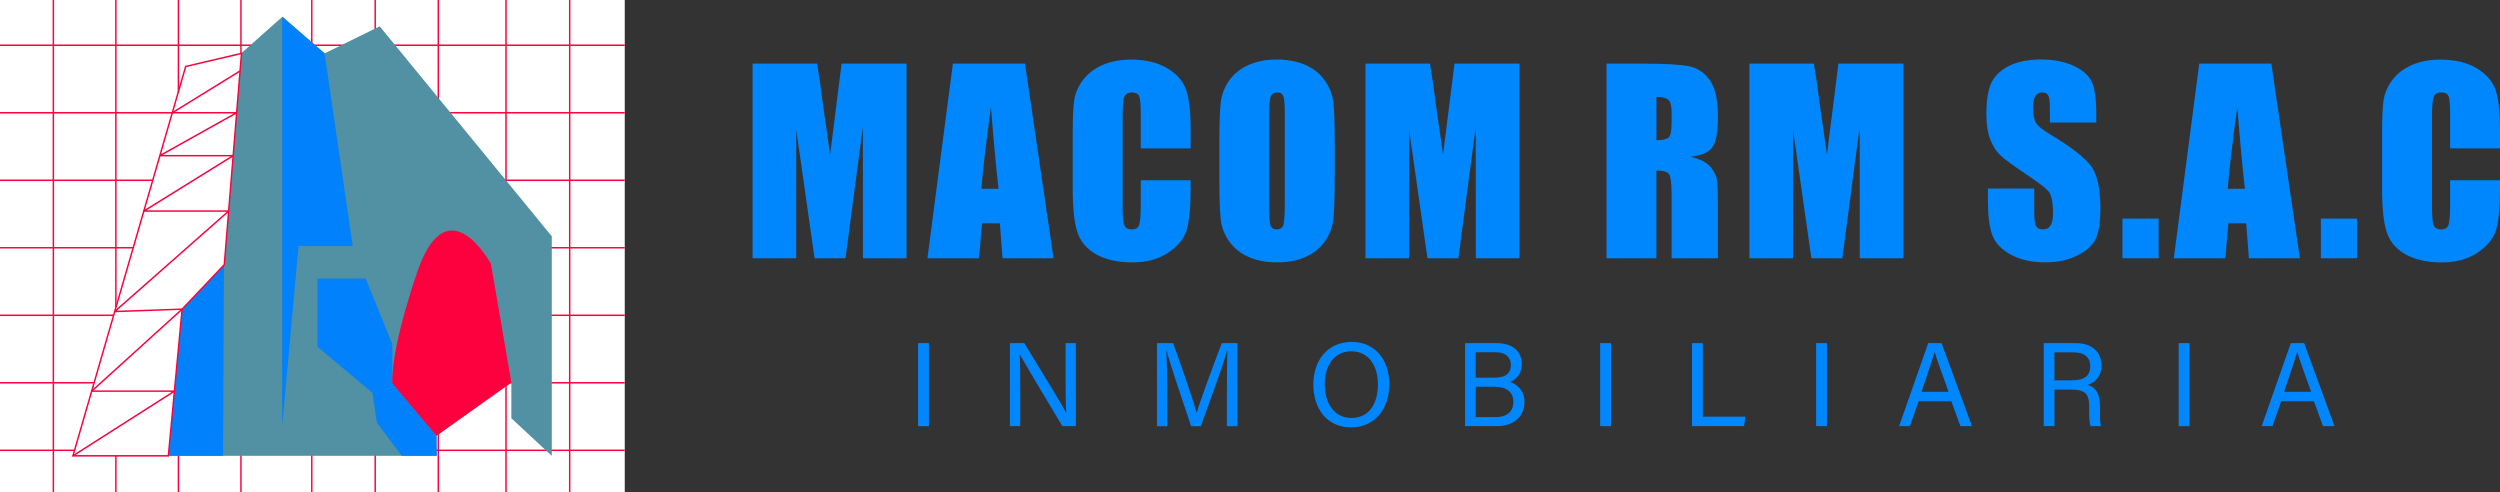 <svg xmlns="http://www.w3.org/2000/svg" width="254" height="50" viewBox="0 0 254 50" fill="none"><rect x="0" y="0" width="254" height="50" fill="#333333" stroke="none"/><g clip-path="url(#clip0_135_454)"><path d="M63.475 0H0V50H63.475V0Z" fill="white"></path><path d="M63.475 4.521H0V4.673H63.475V4.521Z" fill="#FC013D"></path><path d="M5.497 0H5.347V50H5.497V0Z" fill="#FC013D"></path><path d="M11.847 0H11.698V50H11.847V0Z" fill="#FC013D"></path><path d="M18.201 0H18.052V50H18.201V0Z" fill="#FC013D"></path><path d="M24.555 0H24.406V50H24.555V0Z" fill="#FC013D"></path><path d="M31.751 0H31.602V50H31.751V0Z" fill="#FC013D"></path><path d="M38.195 0H38.045V50H38.195V0Z" fill="#FC013D"></path><path d="M44.605 0H44.456V50H44.605V0Z" fill="#FC013D"></path><path d="M51.485 0H51.335V50H51.485V0Z" fill="#FC013D"></path><path d="M57.955 0H57.806V50H57.955V0Z" fill="#FC013D"></path><path d="M63.475 11.382H0V11.533H63.475V11.382Z" fill="#FC013D"></path><path d="M63.475 18.239H0V18.391H63.475V18.239Z" fill="#FC013D"></path><path d="M63.475 25.097H0V25.248H63.475V25.097Z" fill="#FC013D"></path><path d="M63.475 31.957H0V32.109H63.475V31.957Z" fill="#FC013D"></path><path d="M63.475 38.815H0V38.967H63.475V38.815Z" fill="#FC013D"></path><path d="M63.475 45.676H0V45.827H63.475V45.676Z" fill="#FC013D"></path><path d="M38.577 2.676L32.979 5.424L28.695 1.7L24.498 5.424L22.75 26.888L18.467 31.412L17.069 46.312H44.345V44.273L51.954 38.861V42.497L56.061 46.312V24.006L38.577 2.676Z" fill="#5290A4"></path><path d="M28.668 1.7V43.297L30.332 25H35.837L32.978 5.424L28.668 1.7Z" fill="#0181FB"></path><path d="M22.75 26.888L18.467 31.412L17.069 46.312H22.664L22.75 26.888Z" fill="#0181FB"></path><path d="M32.253 28.306H37.152L39.861 34.961V38.952L44.345 44.273L44.384 46.312H40.823L38.287 42.942L37.851 39.927L32.253 35.224V28.306Z" fill="#0181FB"></path><path d="M44.345 44.273L51.951 38.864L49.878 26.803C49.878 26.803 45.594 18.909 42.532 27.245C42.532 27.245 39.772 34.873 39.858 38.952L44.342 44.273H44.345Z" fill="#FC013D"></path><path d="M24.534 5.424L18.867 6.755L7.414 46.312H17.105L18.503 31.412L22.786 26.888L24.534 5.424Z" fill="white"></path><path d="M17.17 46.388H7.312L7.339 46.291L18.807 6.691L24.617 5.327L22.858 26.921L18.574 31.445L17.17 46.388ZM7.513 46.236H17.036L18.431 31.379L22.715 26.855L24.453 5.521L18.927 6.818L7.513 46.236Z" fill="#FC013D"></path><path d="M7.453 46.376L7.372 46.248L17.46 39.815H9.317L9.266 39.682L18.299 31.494L11.662 31.724L11.608 31.591L23.031 21.521H14.613L14.574 21.379L23.422 15.891H16.241L16.205 15.748L23.754 11.53H17.505L17.466 11.391L24.351 7.146L24.429 7.276L17.771 11.379H24.044L24.08 11.521L16.534 15.739H23.688L23.727 15.882L14.879 21.37H23.231L23.279 21.503L11.865 31.567L18.5 31.336L18.553 31.47L9.511 39.664H17.72L17.762 39.803L7.453 46.376Z" fill="#FC013D"></path><path d="M92.108 6.464V26.242H87.675L87.669 12.891L85.903 26.242H82.761L80.9 13.194L80.894 26.242H76.461V6.464H83.021C83.215 7.652 83.415 9.055 83.621 10.67L84.341 15.7L85.506 6.464H92.102H92.108Z" fill="#0087FD"></path><path d="M104.141 6.464L107.041 26.242H101.858L101.587 22.688H99.773L99.469 26.242H94.226L96.813 6.464H104.141ZM101.452 19.182C101.195 16.942 100.938 14.173 100.681 10.876C100.165 14.664 99.839 17.433 99.708 19.182H101.452Z" fill="#0087FD"></path><path d="M120.97 15.076H115.901V11.639C115.901 10.639 115.847 10.015 115.74 9.77C115.632 9.521 115.393 9.397 115.023 9.397C114.605 9.397 114.339 9.549 114.228 9.849C114.115 10.149 114.061 10.8 114.061 11.803V20.991C114.061 21.951 114.118 22.579 114.228 22.873C114.342 23.167 114.593 23.312 114.987 23.312C115.381 23.312 115.611 23.167 115.728 22.873C115.844 22.579 115.901 21.888 115.901 20.803V18.318H120.97V19.088C120.97 21.136 120.827 22.588 120.543 23.442C120.257 24.3 119.629 25.049 118.652 25.694C117.676 26.339 116.475 26.661 115.047 26.661C113.619 26.661 112.337 26.388 111.373 25.842C110.411 25.297 109.771 24.542 109.458 23.576C109.144 22.609 108.989 21.158 108.989 19.221V13.442C108.989 12.018 109.037 10.948 109.132 10.236C109.228 9.524 109.515 8.836 109.992 8.179C110.47 7.518 111.134 7 111.979 6.621C112.824 6.242 113.798 6.055 114.9 6.055C116.394 6.055 117.625 6.348 118.599 6.933C119.572 7.518 120.209 8.249 120.513 9.124C120.818 9.997 120.97 11.358 120.97 13.206V15.085V15.076Z" fill="#0087FD"></path><path d="M135.608 18.046C135.608 20.033 135.56 21.439 135.47 22.267C135.378 23.094 135.088 23.849 134.604 24.533C134.117 25.218 133.463 25.742 132.635 26.109C131.808 26.476 130.846 26.658 129.747 26.658C128.647 26.658 127.766 26.485 126.936 26.14C126.105 25.794 125.436 25.273 124.931 24.582C124.426 23.891 124.125 23.137 124.029 22.321C123.934 21.506 123.886 20.082 123.886 18.046V14.661C123.886 12.673 123.931 11.267 124.023 10.44C124.116 9.612 124.406 8.858 124.889 8.173C125.373 7.488 126.031 6.964 126.858 6.597C127.685 6.23 128.647 6.049 129.75 6.049C130.792 6.049 131.73 6.221 132.561 6.567C133.391 6.912 134.06 7.433 134.565 8.124C135.07 8.815 135.372 9.57 135.467 10.385C135.563 11.2 135.611 12.624 135.611 14.661V18.046H135.608ZM130.538 11.546C130.538 10.624 130.487 10.037 130.389 9.779C130.29 9.521 130.081 9.394 129.768 9.394C129.502 9.394 129.299 9.497 129.158 9.706C129.018 9.915 128.946 10.527 128.946 11.546V20.782C128.946 21.93 128.991 22.64 129.083 22.906C129.176 23.176 129.391 23.309 129.729 23.309C130.066 23.309 130.293 23.155 130.392 22.846C130.487 22.537 130.535 21.8 130.535 20.633V11.546H130.538Z" fill="#0087FD"></path><path d="M154.376 6.464V26.242H149.943L149.937 12.891L148.172 26.242H145.029L143.168 13.194L143.162 26.242H138.732V6.464H145.292C145.487 7.652 145.687 9.055 145.893 10.67L146.613 15.7L147.778 6.464H154.373H154.376Z" fill="#0087FD"></path><path d="M163.225 6.464H166.812C169.205 6.464 170.824 6.558 171.673 6.746C172.518 6.933 173.211 7.412 173.743 8.182C174.277 8.952 174.543 10.179 174.543 11.864C174.543 13.403 174.355 14.437 173.976 14.967C173.596 15.497 172.855 15.815 171.747 15.918C172.751 16.17 173.426 16.509 173.77 16.933C174.116 17.358 174.328 17.746 174.415 18.1C174.498 18.455 174.54 19.43 174.54 21.027V26.242H169.832V19.67C169.832 18.612 169.749 17.955 169.584 17.703C169.42 17.452 168.987 17.324 168.291 17.324V26.242H163.222V6.464H163.225ZM168.294 9.849V14.246C168.865 14.246 169.265 14.167 169.492 14.006C169.722 13.849 169.835 13.333 169.835 12.461V11.373C169.835 10.746 169.725 10.333 169.504 10.139C169.283 9.946 168.879 9.846 168.294 9.846V9.849Z" fill="#0087FD"></path><path d="M193.384 6.464V26.242H188.951L188.945 12.891L187.179 26.242H184.037L182.176 13.194L182.17 26.242H177.74V6.464H184.3C184.494 7.652 184.694 9.055 184.9 10.67L185.62 15.7L186.785 6.464H193.381H193.384Z" fill="#0087FD"></path><path d="M212.977 12.448H208.269V10.982C208.269 10.297 208.209 9.861 208.09 9.676C207.97 9.488 207.767 9.394 207.486 9.394C207.181 9.394 206.951 9.521 206.793 9.773C206.635 10.024 206.557 10.409 206.557 10.921C206.557 11.582 206.644 12.079 206.82 12.412C206.987 12.745 207.465 13.149 208.254 13.621C210.512 14.979 211.931 16.094 212.52 16.967C213.105 17.84 213.398 19.242 213.398 21.182C213.398 22.591 213.237 23.63 212.911 24.297C212.585 24.964 211.958 25.524 211.026 25.976C210.094 26.427 209.01 26.655 207.776 26.655C206.42 26.655 205.261 26.394 204.302 25.873C203.343 25.352 202.713 24.688 202.417 23.882C202.118 23.076 201.972 21.93 201.972 20.448V19.155H206.68V21.561C206.68 22.303 206.745 22.779 206.88 22.991C207.011 23.203 207.247 23.309 207.585 23.309C207.922 23.309 208.173 23.176 208.338 22.906C208.502 22.636 208.585 22.239 208.585 21.709C208.585 20.546 208.43 19.782 208.116 19.424C207.794 19.067 207.005 18.467 205.745 17.627C204.484 16.782 203.651 16.167 203.238 15.782C202.829 15.4 202.489 14.87 202.22 14.194C201.951 13.518 201.816 12.655 201.816 11.603C201.816 10.088 202.008 8.982 202.39 8.279C202.772 7.579 203.388 7.03 204.239 6.636C205.09 6.242 206.118 6.042 207.322 6.042C208.639 6.042 209.759 6.258 210.688 6.691C211.614 7.121 212.23 7.667 212.532 8.321C212.833 8.976 212.983 10.091 212.983 11.664V12.445L212.977 12.448Z" fill="#0087FD"></path><path d="M219.315 22.209V26.239H215.641V22.209H219.315Z" fill="#0087FD"></path><path d="M230.769 6.464L233.669 26.242H228.489L228.217 22.688H226.404L226.099 26.242H220.857L223.444 6.464H230.772H230.769ZM228.083 19.182C227.826 16.942 227.569 14.173 227.309 10.876C226.793 14.664 226.47 17.433 226.335 19.182H228.08H228.083Z" fill="#0087FD"></path><path d="M239.473 22.209V26.239H235.799V22.209H239.473Z" fill="#0087FD"></path><path d="M254 15.076H248.931V11.639C248.931 10.639 248.877 10.015 248.77 9.77C248.662 9.521 248.423 9.397 248.053 9.397C247.635 9.397 247.369 9.549 247.258 9.849C247.145 10.149 247.091 10.8 247.091 11.803V20.991C247.091 21.951 247.148 22.579 247.258 22.873C247.372 23.167 247.623 23.312 248.017 23.312C248.411 23.312 248.641 23.167 248.758 22.873C248.874 22.579 248.931 21.888 248.931 20.803V18.318H254V19.088C254 21.136 253.857 22.588 253.573 23.442C253.289 24.297 252.659 25.049 251.682 25.694C250.705 26.339 249.505 26.661 248.077 26.661C246.649 26.661 245.367 26.388 244.402 25.842C243.44 25.297 242.801 24.542 242.488 23.576C242.174 22.609 242.019 21.158 242.019 19.221V13.442C242.019 12.018 242.066 10.948 242.162 10.236C242.258 9.524 242.544 8.836 243.022 8.179C243.5 7.518 244.163 7 245.009 6.621C245.854 6.242 246.828 6.055 247.93 6.055C249.424 6.055 250.655 6.348 251.628 6.933C252.602 7.518 253.239 8.249 253.543 9.124C253.848 9.997 254 11.358 254 13.206V15.085V15.076Z" fill="#0087FD"></path><path d="M94.378 34.861V43.297H93.276V34.861H94.378Z" fill="#0087FD"></path><path d="M102.608 43.297V34.861H104.069C105.261 36.833 107.856 41.027 108.322 41.945H108.337C108.257 40.864 108.266 39.533 108.266 38.154V34.861H109.308V43.297H107.937C106.838 41.467 104.131 36.952 103.612 36.006H103.597C103.656 36.967 103.656 38.397 103.656 39.918V43.297H102.611H102.608Z" fill="#0087FD"></path><path d="M124.656 39.703C124.656 38.136 124.671 36.545 124.707 35.658H124.662C124.307 37.024 122.96 40.645 122.007 43.3H121.018C120.298 41.142 118.906 37.082 118.53 35.642H118.494C118.557 36.615 118.586 38.491 118.586 39.936V43.3H117.547V34.864H119.193C120.137 37.482 121.29 40.858 121.577 41.933H121.598C121.792 41.121 123.157 37.415 124.134 34.864H125.732V43.3H124.653V39.706L124.656 39.703Z" fill="#0087FD"></path><path d="M141.152 39.03C141.152 41.352 139.87 43.418 137.251 43.418C134.804 43.418 133.436 41.5 133.436 39.079C133.436 36.658 134.831 34.739 137.346 34.739C139.688 34.739 141.152 36.524 141.152 39.03ZM134.589 39.042C134.589 40.867 135.509 42.464 137.296 42.464C139.225 42.464 139.996 40.849 139.996 39.048C139.996 37.248 139.124 35.694 137.299 35.694C135.473 35.694 134.589 37.242 134.589 39.042Z" fill="#0087FD"></path><path d="M148.85 34.861H152.04C153.8 34.861 154.615 35.8 154.615 36.967C154.615 37.949 154.06 38.585 153.424 38.803C154.003 38.991 154.89 39.585 154.89 40.824C154.89 42.415 153.695 43.294 152.118 43.294H148.85V34.858V34.861ZM151.831 38.37C153.035 38.37 153.504 37.888 153.504 37.067C153.504 36.321 152.978 35.788 152.002 35.788H149.931V38.373H151.828L151.831 38.37ZM149.934 42.373H151.99C153.035 42.373 153.758 41.876 153.758 40.824C153.758 39.909 153.179 39.294 151.778 39.294H149.934V42.373Z" fill="#0087FD"></path><path d="M163.676 34.861V43.297H162.573V34.861H163.676Z" fill="#0087FD"></path><path d="M171.905 34.861H173.008V42.336H177.345L177.193 43.294H171.905V34.858V34.861Z" fill="#0087FD"></path><path d="M185.62 34.861V43.297H184.518V34.861H185.62Z" fill="#0087FD"></path><path d="M194.937 40.767L194.044 43.297H192.947L195.908 34.861H197.264L200.353 43.297H199.179L198.256 40.767H194.937ZM197.975 39.809C197.183 37.591 196.747 36.415 196.568 35.773H196.556C196.353 36.488 195.866 37.915 195.227 39.809H197.975Z" fill="#0087FD"></path><path d="M208.735 39.582V43.297H207.642V34.861H210.892C212.6 34.861 213.511 35.8 213.511 37.118C213.511 38.215 212.89 38.879 212.093 39.103C212.771 39.288 213.362 39.8 213.362 41.267V41.627C213.362 42.209 213.335 42.945 213.476 43.297H212.403C212.251 42.933 212.263 42.276 212.263 41.485V41.306C212.263 40.106 211.928 39.582 210.438 39.582H208.738H208.735ZM208.735 38.639H210.542C211.812 38.639 212.37 38.154 212.37 37.206C212.37 36.309 211.794 35.8 210.665 35.8H208.732V38.636L208.735 38.639Z" fill="#0087FD"></path><path d="M222.455 34.861V43.297H221.353V34.861H222.455Z" fill="#0087FD"></path><path d="M231.775 40.767L230.882 43.297H229.786L232.746 34.861H234.102L237.191 43.297H236.017L235.094 40.767H231.775ZM234.81 39.809C234.019 37.591 233.582 36.415 233.403 35.773H233.391C233.188 36.488 232.701 37.915 232.062 39.809H234.81Z" fill="#0087FD"></path></g><defs><clipPath id="clip0_135_454"><rect width="254" height="50" fill="white"></rect></clipPath></defs></svg>